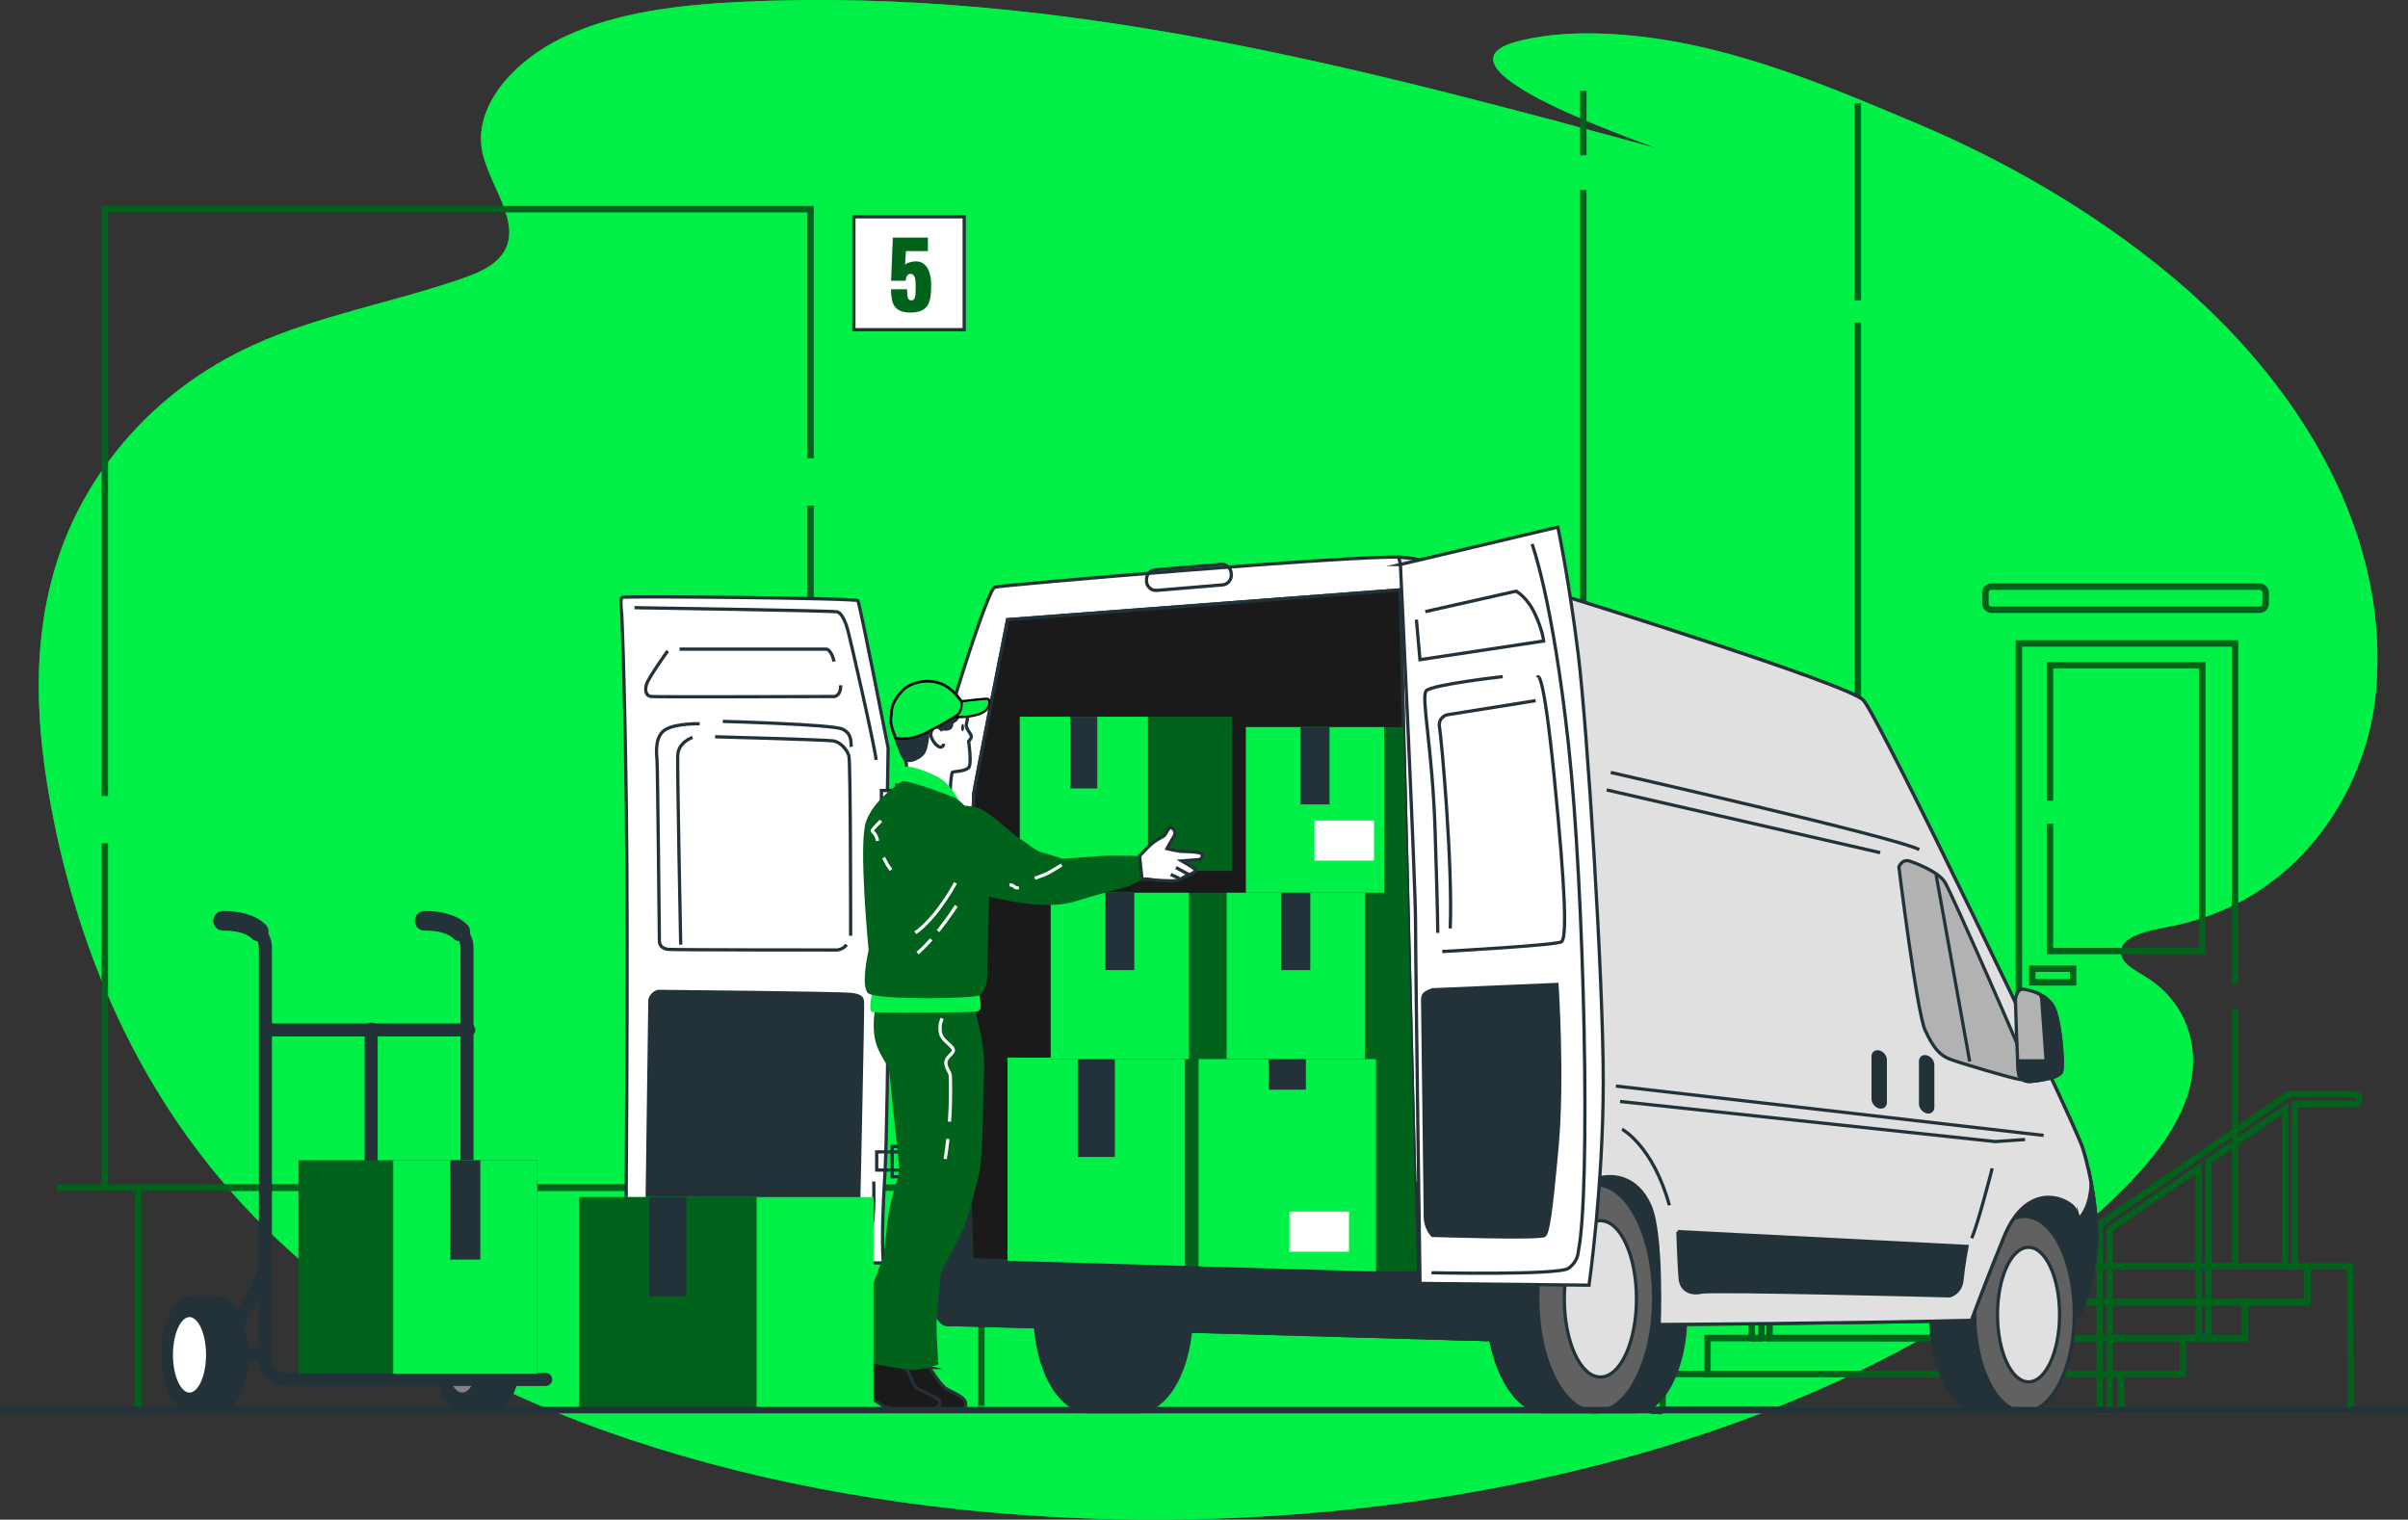 <?xml version="1.0" encoding="UTF-8"?>
<svg id="Layer_2" data-name="Layer 2" xmlns="http://www.w3.org/2000/svg" viewBox="0 0 1125 709.94">
  <rect x="0" y="0" width="1125" height="709.94" fill="#333333" stroke="none"/>
  <defs>
    <style>
      .cls-1, .cls-2, .cls-3, .cls-4, .cls-5, .cls-6, .cls-7, .cls-8, .cls-9, .cls-10, .cls-11, .cls-12 {
        stroke-miterlimit: 10;
      }

      .cls-1, .cls-2, .cls-3, .cls-4, .cls-6, .cls-8, .cls-9, .cls-13, .cls-11, .cls-14, .cls-12 {
        stroke: #233239;
      }

      .cls-1, .cls-6, .cls-7, .cls-10, .cls-13, .cls-14 {
        fill: none;
      }

      .cls-1, .cls-7 {
        stroke-width: 3px;
      }

      .cls-15, .cls-8 {
        fill: #fff;
      }

      .cls-2 {
        fill: #b2b2b2;
      }

      .cls-2, .cls-3, .cls-4, .cls-6, .cls-8, .cls-9, .cls-10, .cls-11, .cls-12 {
        stroke-width: 1.52px;
      }

      .cls-3 {
        fill: #828282;
      }

      .cls-16 {
        opacity: .7;
      }

      .cls-16, .cls-17, .cls-5 {
        fill: #00f048;
      }

      .cls-4 {
        fill: #1a1a1a;
      }

      .cls-5 {
        stroke: #000;
        stroke-width: 1.05px;
      }

      .cls-7 {
        stroke: #00621b;
      }

      .cls-9 {
        fill: #e0e0e0;
      }

      .cls-10 {
        stroke: #fff;
      }

      .cls-13 {
        stroke-width: 9.14px;
      }

      .cls-13, .cls-14 {
        stroke-linecap: round;
        stroke-linejoin: round;
      }

      .cls-11 {
        fill: #616161;
      }

      .cls-18 {
        fill: #00621b;
      }

      .cls-14 {
        stroke-width: 6.09px;
      }

      .cls-12, .cls-19 {
        fill: #233239;
      }
    </style>
  </defs>
  <g id="Layer_1-2" data-name="Layer 1">
    <g>
      <g>
        <path class="cls-17" d="m1110.35,296.29c-4.17-63.5-42.77-124.06-99.49-170.23-33.18-27.01-72.71-50.45-115.51-68.44-44.43-18.67-92.75-39.61-145.44-41.86-13-.55-26.28.13-38.96,3.06-48.54,11.22,50.05,45.39,62.96,50.42C636.56,31.8,494.45-6.2,346.49.85c-28.53,1.36-58.04,4.67-82.65,16.25-24.61,11.58-43.09,33.29-38.4,54.31,3.88,17.38,21.67,36.5,6.42,50.48-4.36,4-10.69,6.44-16.92,8.58-31.94,10.96-66.68,17.1-96.79,30.82-46.63,21.25-77.4,59.11-90.67,98.54-13.28,39.43-10.71,80.51-3.01,120.16,14.48,74.63,48.03,148.25,111.77,205.16,91.06,81.29,236.11,120.57,379.81,124.47,173.88,4.72,360-43.56,470.13-148.43,16.33-15.55,31.18-32.71,36.51-51.89,5.33-19.18-.55-40.78-20.16-52.88-5.29-3.26-12.05-6.69-11.73-11.94.43-7.1,12.54-9.75,21.78-11.44,60.63-11.06,93.24-63.4,97.45-109.93.81-8.98.9-17.93.32-26.83Z"/>
        <path class="cls-16" d="m1110.35,296.29c-4.17-63.5-42.77-124.06-99.49-170.23-33.18-27.01-72.71-50.45-115.51-68.44-44.43-18.67-92.75-39.61-145.44-41.86-13-.55-26.28.13-38.96,3.06-48.54,11.22,50.05,45.39,62.96,50.42C636.56,31.8,494.45-6.2,346.49.85c-28.53,1.36-58.04,4.67-82.65,16.25-24.61,11.58-43.09,33.29-38.4,54.31,3.88,17.38,21.67,36.5,6.42,50.48-4.36,4-10.69,6.44-16.92,8.58-31.94,10.96-66.68,17.1-96.79,30.82-46.63,21.25-77.4,59.11-90.67,98.54-13.28,39.43-10.71,80.51-3.01,120.16,14.48,74.63,48.03,148.25,111.77,205.16,91.06,81.29,236.11,120.57,379.81,124.47,173.88,4.72,360-43.56,470.13-148.43,16.33-15.55,31.18-32.71,36.51-51.89,5.33-19.18-.55-40.78-20.16-52.88-5.29-3.26-12.05-6.69-11.73-11.94.43-7.1,12.54-9.75,21.78-11.44,60.63-11.06,93.24-63.4,97.45-109.93.81-8.98.9-17.93.32-26.83Z"/>
      </g>
      <g>
        <g>
          <line class="cls-7" x1="867.97" y1="140.37" x2="867.97" y2="48.17"/>
          <g>
            <line class="cls-7" x1="739.71" y1="88.77" x2="739.71" y2="659.51"/>
            <line class="cls-7" x1="739.71" y1="42.42" x2="739.71" y2="72.55"/>
          </g>
          <line class="cls-7" x1="867.97" y1="591.43" x2="867.97" y2="150.69"/>
          <g>
            <polyline class="cls-7" points="1044.23 459.44 1044.23 300.6 943.22 300.6 943.22 591.42 1044.23 591.42 1044.23 471.26"/>
            <polyline class="cls-7" points="957.74 374.08 957.74 310.79 1028.88 310.79 1028.88 444.31 957.74 444.31 957.74 384.82"/>
            <rect class="cls-7" x="949.45" y="452.56" width="19.1" height="6.37"/>
          </g>
          <g>
            <g>
              <rect class="cls-7" x="768.75" y="641.88" width="222.15" height="16.79"/>
              <rect class="cls-7" x="797.74" y="625.11" width="222.15" height="16.79"/>
              <rect class="cls-7" x="826.73" y="608.35" width="222.15" height="16.79"/>
              <rect class="cls-7" x="855.72" y="591.59" width="222.15" height="16.79"/>
              <polygon class="cls-7" points="1098.29 658.76 1097.91 591.59 1077.87 591.59 1077.87 608.38 1048.88 608.35 1048.88 625.14 1019.89 625.11 1019.89 641.91 990.9 641.88 991.28 658.76 1098.29 658.76"/>
            </g>
            <g>
              <path class="cls-7" d="m1099.98,511.18h-30.8l-.57.39s0,0,0,0l-87.6,60.39v86.56c0,.21.04.4.09.59h4.4c.05-.19.09-.39.09-.59v-84.15l41.65-28.71v78.45c0,.39.11.76.29,1.08h4c.18-.32.29-.69.29-1.08v-81.24c0-.12-.02-.23-.03-.34l35.84-24.71v72.72c0,.46.14.89.37,1.25h3.82c.23-.36.37-.79.37-1.25v-74.78h27.8c1.26,0,2.29-1.02,2.29-2.29s-1.02-2.29-2.29-2.29Z"/>
              <path class="cls-7" d="m776.68,659.11c.05-.19.09-.39.09-.59v-84.15l41.65-28.71v78.45c0,.39.11.76.29,1.08h4c.18-.32.29-.69.29-1.08v-81.24c0-.12-.02-.23-.03-.34l35.84-24.71v72.72c0,.46.14.89.37,1.25h3.82c.23-.36.37-.79.37-1.25v-74.78h27.81c1.26,0,2.29-1.02,2.29-2.29s-1.02-2.29-2.29-2.29h-30.8l-.57.39s0,0,0,0l-87.6,60.39v86.56c0,.21.04.4.09.59h4.4Z"/>
            </g>
          </g>
          <g>
            <polyline class="cls-7" points="48.98 393.98 48.98 554.8 378.7 554.8 378.7 236.21"/>
            <polyline class="cls-7" points="378.7 214.09 378.7 97.71 48.98 97.71 48.98 371.86"/>
          </g>
          <rect class="cls-7" x="927.58" y="274.04" width="130.93" height="10.8" rx="2.73" ry="2.73"/>
        </g>
        <g>
          <polyline class="cls-7" points="26.68 554.84 458.51 554.84 458.51 656.84"/>
          <line class="cls-7" x1="64.59" y1="555.08" x2="64.59" y2="658.1"/>
        </g>
      </g>
      <g>
        <path class="cls-13" d="m104.19,430.18s11.14-.53,16.72,5.05"/>
        <g>
          <path class="cls-12" d="m215.47,632.79c0-4.52.57-8.77,1.58-12.5v-14.21h12.05c7.53,0,13.63,11.96,13.63,26.71s-6.1,26.71-13.63,26.71h-12.05v-14.21c-1.01-3.73-1.58-7.98-1.58-12.5Z"/>
          <ellipse class="cls-12" cx="217.06" cy="632.79" rx="13.63" ry="26.71"/>
          <ellipse class="cls-3" cx="215.95" cy="632.94" rx="8.49" ry="18.4"/>
        </g>
        <path class="cls-14" d="m120.9,435.23c1.86,1.86,3.1,4.4,3.1,7.87v192.27c0,5.01,4.06,9.07,9.07,9.07h121.86"/>
        <path class="cls-13" d="m198.37,430.18s11.14-.53,16.72,5.05"/>
        <path class="cls-14" d="m215.09,435.23c1.86,1.86,3.1,4.4,3.1,7.87v200.57"/>
        <line class="cls-14" x1="125.07" y1="481.17" x2="218.99" y2="481.17"/>
        <line class="cls-14" x1="173.39" y1="480.78" x2="173.39" y2="643.27"/>
        <line class="cls-14" x1="110.32" y1="620.26" x2="124.2" y2="593.06"/>
        <line class="cls-14" x1="123.93" y1="632.76" x2="110.88" y2="632.76"/>
        <g>
          <path class="cls-12" d="m88.05,632.79c0-4.52.57-8.77,1.58-12.5v-14.21h12.05c7.53,0,13.63,11.96,13.63,26.71s-6.1,26.71-13.63,26.71h-12.05v-14.21c-1.01-3.73-1.58-7.98-1.58-12.5Z"/>
          <ellipse class="cls-12" cx="89.64" cy="632.79" rx="13.63" ry="26.71"/>
          <path class="cls-8" d="m80.04,632.94c0,10.16,3.8,18.4,8.49,18.4s8.49-8.24,8.49-18.4-3.8-18.4-8.49-18.4-8.49,8.24-8.49,18.4Z"/>
        </g>
      </g>
      <g>
        <path class="cls-12" d="m701.24,614.71l92.51,3.32,127.27-1.23,48.86-2.4s10.01-26.84,6.13-41.24c-3.88-14.4-8.86-20.5-19.94-20.5s-30.03,9.02-30.8,15.59c-.77,6.57-6.29,14.05-6.29,14.05h-131.86s-4.99-28.53-22.71-38.5c-17.73-9.97-40.99-9.42-53.18,0-12.19,9.42-9.97,70.91-9.97,70.91Z"/>
        <path class="cls-12" d="m948.54,613.88c0-7.71-.98-14.98-2.71-21.35v-24.27h-20.57c-12.86,0-23.28,20.43-23.28,45.62s10.42,45.62,23.28,45.62h20.57v-24.27c1.72-6.37,2.71-13.63,2.71-21.35Z"/>
        <ellipse class="cls-11" cx="945.83" cy="613.88" rx="23.28" ry="45.62"/>
        <ellipse class="cls-9" cx="947.72" cy="614.14" rx="14.5" ry="31.43"/>
      </g>
      <path class="cls-12" d="m764.32,568.26h-20.57c-12.86,0-23.28,20.43-23.28,45.62s10.42,45.62,23.28,45.62h20.57c12.86,0,23.28-20.43,23.28-45.62s-10.42-45.62-23.28-45.62Z"/>
      <path class="cls-12" d="m531.26,568.26h-22.38c-13.99,0-25.32,20.43-25.32,45.62s11.34,45.62,25.32,45.62h22.38c13.99,0,25.32-20.43,25.32-45.62s-11.34-45.62-25.32-45.62Z"/>
      <g>
        <path class="cls-12" d="m748.65,606.48c0-8.97-1.14-17.41-3.14-24.81v-28.21h-23.91c-14.94,0-27.06,23.74-27.06,53.03s12.11,53.03,27.06,53.03h23.91v-28.21c2-7.4,3.14-15.85,3.14-24.81Z"/>
        <ellipse class="cls-11" cx="745.5" cy="606.48" rx="27.06" ry="53.03"/>
        <ellipse class="cls-9" cx="747.7" cy="606.78" rx="16.85" ry="36.53"/>
      </g>
      <path class="cls-8" d="m972.98,536.3c-4.31-13.48-95.41-201.59-102.41-209.14-7.01-7.55-137.45-47.97-137.45-47.97,0,0-59.83-17.79-79.24-18.87-19.4-1.08-185.96,12.94-189.19,14.01-3.23,1.08-24.79,67.92-30.72,97.02-5.93,29.11-8.62,88.4-8.62,146.61s8.09,100.8,17.25,100.8,248.49,7.01,252.26,7.01,9.16-4.31,18.87-17.25c9.7-12.94,17.79-51.75,28.57-56.6,10.78-4.85,22.64-2.16,28.57,11.32,5.93,13.48,4.31,55.52,4.31,55.52,0,0,87.71-.49,145.85-1.96,2.15-5.82,7.99-21.39,15.26-39.12,9.23-22.51,24.82-20.2,31.74-14.43,6.24,5.2,5.45,33.38,1.85,51.15.85-.16,1.37-.32,1.49-.49,2.7-3.77,5.39-14.01,7.55-27.49,2.16-13.48-1.62-36.65-5.93-50.13Z"/>
      <path class="cls-9" d="m775.16,618.77s87.71-.49,145.85-1.96c2.15-5.82,7.99-21.39,15.26-39.12,9.23-22.51,24.82-20.2,31.74-14.43,6.24,5.2,5.45,33.38,1.85,51.15.85-.16,1.37-.32,1.49-.49,2.7-3.77,5.39-14.01,7.55-27.49,2.16-13.48-1.62-36.65-5.93-50.13-4.31-13.48-95.41-201.59-102.41-209.14-7.01-7.55-137.45-47.97-137.45-47.97,0,0-59.83-17.79-79.24-18.87-.11,0-.24,0-.36-.01l.73,3.41s16.12,31.12,13.03,361.3c16.31.46,26.8.75,27.56.75,3.77,0,9.16-4.31,18.87-17.25,9.7-12.94,17.79-51.75,28.57-56.6,10.78-4.85,22.64-2.16,28.57,11.32,5.93,13.48,4.31,55.52,4.31,55.52Z"/>
      <path class="cls-12" d="m971.13,569.52c2.66,10.64,1.57,30.96-1.25,44.89.85-.16,1.37-.32,1.49-.49,2.7-3.77,5.39-14.01,7.55-27.49,1.42-8.85.27-21.88-1.91-33.61-.28,5.83-1.64,12.56-5.88,16.71Z"/>
      <path class="cls-12" d="m740.76,552.87h-314.38c2.47,39.56,9,65.9,16.21,65.9,9.16,0,248.49,7.01,252.26,7.01s9.16-4.31,18.87-17.25c9.24-12.32,17.01-48.08,27.04-55.65Z"/>
      <path class="cls-6" d="m535.64,270.64v.75c0,2.6,2.22,4.64,4.81,4.42l30.72-2.56c2.3-.19,4.07-2.12,4.07-4.42v-.75c0-2.6-2.22-4.64-4.81-4.42l-30.72,2.56c-2.3.19-4.07,2.12-4.07,4.42Z"/>
      <g>
        <path class="cls-8" d="m654.26,263.72s7.07,147.56,7.07,167.51,2.08,168.34,2.08,168.34l78.97.83s6.65-46.55,6.65-95.19-7.48-165.02-11.64-199.1c-4.16-34.08-9.56-59.85-9.56-59.85l-73.57,17.46Z"/>
        <path class="cls-12" d="m669.22,462.4l58.19-2.49s2.91,44.48,0,76.07c-2.91,31.59-4.16,39.49-5.82,41.15-1.66,1.66-52.37,0-52.37,0,0,0-3.33-3.33-3.33-8.73s-1.25-98.51-1.25-101.42,1.66-3.33,4.57-4.57Z"/>
        <path class="cls-6" d="m661.74,289.49l1.66,18.7,57.78-8.73s-.42-4.99-4.16-12.89c-3.74-7.9-8.73-10.39-8.73-10.39l-42.4,9.56"/>
        <path class="cls-6" d="m715.77,254.16s9.56,25.36,17.04,93.94c7.48,68.58,10.39,208.24,4.57,236.51,0,0,0,4.57-4.57,7.9-4.57,3.33-64.01,2.08-64.01,2.08"/>
        <path class="cls-6" d="m718.27,316.51s2.49-7.48,7.9,46.97c5.4,54.45,5.82,74.82,3.33,76.48s-55.7,4.57-55.7,4.57"/>
        <path class="cls-6" d="m702.06,316.09s-33.25,3.74-35.75,6.65c-2.49,2.91,2.91,26.6,4.16,65.26,1.25,38.66,1.25,47.8,1.25,47.8"/>
        <path class="cls-6" d="m717.44,327.32l-41.57,6.65s-4.16,1.25-3.33,5.82,6.23,63.6,4.99,93.94"/>
      </g>
      <line class="cls-6" x1="408.21" y1="385.14" x2="408.21" y2="532.32"/>
      <g>
        <path class="cls-8" d="m414.62,368.35l.31-18.86s-13.21-67.6-14.15-68.86c-.94-1.26-108.79-2.2-110.04-1.57-1.26.63-.31,7.23-.31,7.23,0,0,1.26,21.69,2.2,91.18.94,69.48-.31,211.6-.31,211.6l120.42.94s-1.26-9.43.63-40.56c1.89-31.13,2.2-173.87,2.2-175.13v-4.09l-.94-1.89Z"/>
        <path class="cls-6" d="m296.45,283.89s92.12,1.38,94.61,1.94c2.49.55,4.15,5.53,4.98,8.3.83,2.77,12.45,53.39,13.28,60.86"/>
        <path class="cls-6" d="m408.21,551.96s.55,18.26-1.38,22.13c-1.94,3.87-4.15,4.98-7.19,5.53-3.04.55-104.29-1.11-104.29-1.11"/>
        <path class="cls-12" d="m303.64,467.03l-1.38,100.97,98.76,1.38s2.21-100.14,1.94-101.53c-.28-1.38-.28-2.77-5.81-3.32-5.53-.55-87.97-1.38-89.36-1.38s-3.6,1.66-4.15,3.87Z"/>
        <path class="cls-6" d="m311.94,304.09s-9.13,12.73-9.96,15.77,0,5.26,2.21,5.53c2.21.28,85.76,0,85.76,0,0,0,3.04-.55,2.77-5.26"/>
        <path class="cls-6" d="m317.48,303.26h68.61s2.21,0,3.6,5.81"/>
        <path class="cls-6" d="m323.56,344.48s-6.64,2.21-6.92,8.3c-.28,6.09,1.38,88.53,1.38,88.53"/>
        <path class="cls-6" d="m334.07,344.2s52.01,1.38,55.33,1.94c3.32.55,6.36,4.15,7.19,6.92s.83,84.1.83,84.1"/>
        <path class="cls-6" d="m326.88,338.11s-11.07-.28-16.05,2.77c-4.98,3.04-4.15,11.07-3.87,14.11s1.11,84.93,1.11,84.93c0,0,0,3.32,4.43,3.6,4.43.28,78.29.28,78.29.28,0,0,3.04,0,4.7-2.49"/>
        <path class="cls-6" d="m337.67,337.01s51.18,1.38,55.88,3.6c4.7,2.21,3.87,6.36,4.15,8.3"/>
      </g>
      <g>
        <rect class="cls-6" x="411.79" y="369.29" width="24.21" height="8.49"/>
        <rect class="cls-6" x="419.02" y="366.78" width="8.17" height="14.15"/>
      </g>
      <g>
        <rect class="cls-6" x="409.59" y="538.13" width="24.21" height="8.49"/>
        <rect class="cls-6" x="416.82" y="535.62" width="8.17" height="14.15"/>
      </g>
      <path class="cls-8" d="m654.13,275.57l-183.4,13.93s-15.79,79.86-15.79,81.25-5.11,129.54-3.25,160.65c1.86,31.11,2.32,57.11,2.32,57.11l208.01,6.04-7.89-318.98Z"/>
      <path class="cls-4" d="m654.13,275.57l-183.4,13.93s-15.79,79.86-15.79,81.25-5.11,129.54-3.25,160.65c1.86,31.11,2.32,57.11,2.32,57.11l208.01,6.04-7.89-318.98Z"/>
      <polygon class="cls-18" points="594.17 592.58 594.17 494.1 553.63 494.1 553.63 591.41 594.17 592.58"/>
      <polygon class="cls-17" points="470.71 589 553.63 591.41 553.63 494.1 470.71 494.1 470.71 589"/>
      <rect class="cls-19" x="503.49" y="494.1" width="17.35" height="46.4" transform="translate(1024.33 1034.6) rotate(180)"/>
      <g>
        <polygon class="cls-18" points="638.45 593.87 662.01 593.87 661.67 580.12 659.54 494.1 559.97 494.1 559.97 591.59 638.45 593.87"/>
        <polygon class="cls-17" points="638.45 593.87 642.88 593.87 642.88 494.1 559.97 494.1 559.97 591.59 638.45 593.87"/>
        <rect class="cls-15" x="602.42" y="566.01" width="27.82" height="18.75"/>
        <rect class="cls-19" x="592.75" y="494.1" width="17.35" height="14.95" transform="translate(1202.85 1003.15) rotate(180)"/>
      </g>
      <path class="cls-12" d="m783.9,575.38s.58,17.89,1.15,22.51c.58,4.62,4.62,6.93,9.81,5.77,5.19-1.15,116.01,1.73,116.01,1.73,0,0,5.19-1.15,5.77-7.5.58-6.35,2.31-15.58,2.31-15.58l-135.06-6.93Z"/>
      <g>
        <path class="cls-2" d="m887.14,405s8.38,67.9,12.26,76.27c3.89,8.38,6.88,11.67,11.37,13.46,4.49,1.79,29.91,9.27,32.9,9.57,2.99.3,4.49-1.2,3.59-4.79-.9-3.59-35.59-82.55-38.59-87.34-2.99-4.79-12.86-8.67-16.45-9.87-3.59-1.2-5.08,2.69-5.08,2.69Z"/>
        <line class="cls-6" x1="904.54" y1="408.74" x2="920.23" y2="495.9"/>
      </g>
      <g>
        <path class="cls-2" d="m941.58,466.91s.9,32,1.5,34.7c.6,2.69,2.99,3.89,5.98,3.59,2.99-.3,12.86-1.5,14.06-4.49,1.2-2.99-.6-25.72-4.19-31.11-3.59-5.38-10.77-7.18-13.76-7.48-2.99-.3-3.59,4.79-3.59,4.79Z"/>
        <path class="cls-12" d="m943.07,501.61c.6,2.69,2.99,3.89,5.98,3.59,2.99-.3,12.86-1.5,14.06-4.49,1.2-2.99-.6-25.72-4.19-31.11-1.49-2.23-3.59-3.83-5.75-4.98l.67,1.69,2.09,29.31h-13.32c.16,3.08.32,5.35.46,5.98Z"/>
      </g>
      <line class="cls-6" x1="754.95" y1="507.37" x2="954.77" y2="530.43"/>
      <polyline class="cls-6" points="756.87 514.58 932.19 533.31 946.12 532.35"/>
      <path class="cls-6" d="m930.75,545.8s-6.72,26.42-9.61,32.66"/>
      <path class="cls-6" d="m757.83,527.55s14.41,7.69,22.1,35.55"/>
      <line class="cls-6" x1="750.63" y1="369.03" x2="878.4" y2="398.33"/>
      <path class="cls-6" d="m752.55,360.87s133.05,30.26,144.1,36.03"/>
      <path class="cls-12" d="m900.11,519.34h0c-1.57-.46-2.84-2.1-2.84-3.67v-19.89c0-1.57,1.27-2.47,2.84-2.01h0c1.57.46,2.84,2.1,2.84,3.67v19.89c0,1.57-1.27,2.47-2.84,2.01Z"/>
      <path class="cls-12" d="m877.95,517.06h0c-1.57-.46-2.84-2.1-2.84-3.67v-19.89c0-1.57,1.27-2.47,2.84-2.01h0c1.57.46,2.84,2.1,2.84,3.67v19.89c0,1.57-1.27,2.47-2.84,2.01Z"/>
      <g>
        <rect class="cls-18" x="490.88" y="417.07" width="107.1" height="77.71"/>
        <rect class="cls-17" x="490.88" y="417.07" width="64.59" height="77.71" transform="translate(1046.35 911.85) rotate(180)"/>
        <rect class="cls-19" x="516.42" y="417.07" width="13.52" height="36.14" transform="translate(1046.35 870.28) rotate(180)"/>
      </g>
      <g>
        <polygon class="cls-18" points="655.72 339.68 582.1 339.68 582.1 417.39 657.64 417.39 655.72 339.68"/>
        <rect class="cls-17" x="582.1" y="339.68" width="64.59" height="77.71" transform="translate(1228.78 757.06) rotate(180)"/>
        <rect class="cls-15" x="614.11" y="383.32" width="27.82" height="18.75"/>
        <rect class="cls-19" x="607.63" y="339.68" width="13.52" height="36.14" transform="translate(1228.78 715.49) rotate(180)"/>
      </g>
      <g>
        <polygon class="cls-18" points="657.63 417.07 573.11 417.07 573.11 494.78 659.55 494.78 657.63 417.07"/>
        <rect class="cls-17" x="573.11" y="417.07" width="64.59" height="77.71" transform="translate(1210.81 911.85) rotate(180)"/>
        <rect class="cls-19" x="598.65" y="417.07" width="13.52" height="36.14" transform="translate(1210.81 870.28) rotate(180)"/>
      </g>
      <g>
        <g>
          <rect class="cls-18" x="476.43" y="334.84" width="99.27" height="72.03"/>
          <rect class="cls-17" x="476.43" y="334.84" width="59.86" height="72.03" transform="translate(1012.73 741.71) rotate(180)"/>
          <rect class="cls-19" x="500.1" y="334.84" width="12.53" height="33.5" transform="translate(1012.73 703.18) rotate(180)"/>
        </g>
        <g>
          <g>
            <path class="cls-8" d="m416.55,333.89s-.91,2.92.55,6.94c1.46,4.02,3.83,10.96,5.3,13.15,1.46,2.19,1.1,5.3,1.1,5.3l20.45,9.49s.37-7.67,1.1-8.03c.73-.37,6.39-.37,7.67-2.37,1.28-2.01-.18-12.05-.18-12.05,0,0,1.1-1.1,1.28-2.19.18-1.1-2.74-3.65-2.37-5.66.37-2.01,1.28-4.2-.18-7.12-1.46-2.92-5.77-9.99-12.52-12.18-6.76-2.19-14.03.35-16.95,3.45-2.92,3.1-5.41,6.72-5.22,11.29Z"/>
            <path class="cls-12" d="m446.88,336c.52-.73,1.46-3.03,1.46-4.6s-2.09-1.78-5.54-.42c-2.76,1.09-19.4,6.94-25.71,9.82,0,.01,0,.02.01.04,1.41,3.87,3.66,10.43,5.13,12.87.56.68,1.03,1.17,1.33,1.34,1.67.94,6.28-.94,7.95-3.45,1.38-2.07,1.98-8.18,2.14-10.27.04-.45.05-.71.05-.71.63-1.67,3.14-1.78,4.92-.84,1.78.94,3.45,1.05,4.6.63,1.15-.42,1.46-1.67,1.46-2.41s1.67-1.26,2.2-1.99Z"/>
            <path class="cls-8" d="m440.29,341.44s-2.51-3.66-4.71-.63c-2.2,3.03,1.46,7.22,2.93,7.95,1.46.73,2.09-.1,2.51-1.26"/>
            <path class="cls-5" d="m438.72,319.15c-6.76-2.19-14.03.35-16.95,3.45-2.92,3.1-5.41,6.72-5.22,11.29,0,0-.91,2.92.55,6.94.41,1.13.9,2.5,1.41,3.92l.12.03s6.17,1.36,12.97-1.99c6.8-3.35,17.78-9.42,18.83-11.4.11-.21.32-.38.57-.51-1.65-3.14-5.85-9.64-12.29-11.73Z"/>
            <path class="cls-5" d="m446.25,335.06s8.16.21,12.55-1.99c4.39-2.2,3.66-6.28,2.82-6.59s-12.45,1.15-12.45,1.15c0,0,.94,4.6-2.93,7.43Z"/>
            <path class="cls-19" d="m450.39,339.92c0,.95-.3,1.72-.66,1.72s-.66-.77-.66-1.72.3-1.72.66-1.72.66.77.66,1.72Z"/>
          </g>
          <path class="cls-17" d="m447.28,372.74s-3.1-5.31-6.64-8.12-12.69-6.2-16.24-6.49c-3.54-.3-2.51,1.62-2.95,3.69-.44,2.07-.89,2.8.3,3.1,1.18.3,6.79,1.33,14.02,4.72,7.23,3.4,10.92,5.46,11.66,5.02.74-.44-.15-1.92-.15-1.92Z"/>
          <path class="cls-4" d="m434.22,638.84s5.15,8.45,8.04,10.1c2.89,1.65,8.45,3.5,8.87,6.6s-3.3,2.89-5.15,2.89-14.02.41-16.08-.41c-2.06-.82-7.01-4.54-12.58-7.63-5.57-3.09-10.51-3.5-10.51-8.66s4.74-6.19,5.57-7.01,21.85,4.12,21.85,4.12Z"/>
          <path class="cls-18" d="m414.84,494.94s5.15,48.66,5.36,51.13c.21,2.47-3.3,11.34-4.74,19.17-1.44,7.83-3.3,29.48-3.3,29.48l.62,42.68s12.37,2.89,14.23,2.68c1.86-.21,6.6-1.03,7.22-1.24.62-.21,4.12-1.44,4.12-1.44,0,0-.82-14.23-.82-18.76s2.89-33.61,3.5-36.49c.62-2.89,7.83-45.36,8.87-67.83,1.03-22.47-2.68-41.23-2.68-41.23l-35.46,1.86,3.09,20Z"/>
          <path class="cls-4" d="m423.7,639.67s3.09,7.42,4.54,8.66c1.44,1.24,10.51,4.74,10.93,6.39.41,1.65-1.24,3.09-3.5,3.71-2.27.62-18.56.62-21.85-1.03-3.3-1.65-13.61-9.28-16.49-10.51-2.89-1.24-7.63-2.89-6.39-8.04,1.24-5.15,7.42-9.07,7.42-9.07l25.36,9.9Z"/>
          <path class="cls-18" d="m408.86,471.23s-2.06,10.1,1.03,17.94c3.09,7.83,11.75,18.35,13.19,20.41,1.44,2.06-.41,25.98-1.44,35.25-1.03,9.28-2.68,24.95-2.68,25.56s-8.87,23.3-12.58,33.81c-3.71,10.51-9.9,25.56-9.9,25.56,0,0,8.25,6.19,12.37,7.42,4.12,1.24,14.84,2.47,14.84,2.47,0,0,1.03-4.95,2.06-7.01,1.03-2.06-.21-2.89,1.03-8.45,1.24-5.57,15.05-35.25,20.2-43.71,5.15-8.45,8.25-23.92,10.31-31.54,2.06-7.63,2.06-38.76,2.47-49.48.41-10.72-3.09-22.88-3.09-22.88l-1.03-3.92-46.8-1.44Z"/>
          <path class="cls-10" d="m442.86,532.04c-.33,3-.74,6.14-1.26,9.39"/>
          <path class="cls-10" d="m440.2,475.81s-1.41,2.34-.94,6.09c.47,3.75,3.75,5.16,5.63,7.5,1.88,2.34-1.88,3.28-2.81,6.09s1.88,5.16,1.88,7.03c0,1.3.45,9.61-.37,21.47"/>
          <path class="cls-17" d="m407.42,463.81s-1.65,8.04-.21,8.87c1.44.82,47.01.21,48.45,0,1.44-.21,2.27-.41,2.47-2.27.21-1.86-.82-6.8-.82-6.8l-49.89.21Z"/>
          <path class="cls-18" d="m421.74,364.92s-13.88,8.41-17.27,19.34c-3.4,10.92,1.34,59.54,1.34,59.54,0,0-3.88,16.81-.26,20.17s49.91,2.59,51.98,1.03c2.07-1.55,3.62-4.65,3.62-8.02s1.03-32.84,1.03-49.39-7.85-27.22-11.38-31.03c-3.53-3.82-5.95-4.4-5.95-4.4,0,0-18.56-7.24-23.12-7.24Z"/>
          <path class="cls-10" d="m412.83,400.67c2.2,4.3,1.1,2.31,3.46,5.76"/>
          <path class="cls-10" d="m411.6,383.46c-7.23,7.23-2.82,2.82-1.6,9.37"/>
          <path class="cls-18" d="m444.31,376.89s8.64-1.72,14.41,1.32c5.77,3.03,15.12,12.29,17.63,13.54s6.85,5.53,10.45,6.48c3.59.95,9.55,2.94,9.55,2.94,0,0,17.48-1.22,19.54-1.39,2.05-.17,16.56.1,16.56.1,0,0,.83,2.62,1.09,5.7.25,3.08,0,5.17,0,5.17,0,0-5.33,3.12-6.75,3.45-1.42.32-13.98,3.62-24.87,7-10.89,3.37-27.78.69-39.21-2.23-11.43-2.92-38.03-13.96-39.39-14.6"/>
          <path class="cls-10" d="m476.02,414.63c-2.34.7-2.04-1.45-4.42-1.17"/>
          <path class="cls-10" d="m495.98,404.09c-8.65,5.45-8.46,4.61-12.52,6.19"/>
          <path class="cls-10" d="m446.38,412.47s-8.45,16.08-18.76,23.3"/>
          <path class="cls-10" d="m435.05,438.85c-2.1,2.4-4.29,4.65-6.4,6.4"/>
          <path class="cls-10" d="m446.79,423.19s-3.7,5.75-8.52,11.79"/>
          <g>
            <path class="cls-8" d="m532.44,399.88s3.21-3.58,5.35-5.47c2.14-1.89,4.71-3.06,5.98-3.92,1.27-.87,2.08-4.94,3.91-3.56s1.37,2.75.7,3.95c-.67,1.2-2.19,3.61-2.68,4.61l-.49.99s5.26,1.29,7.55,1.29c2.29,0,8.61.25,8.89,1.37s-.57,2.34-1.14,2.38c-.57.05-8.34.68-8.34.68,0,0,6.41,3.68,6.45,4.24.05.57-1.39,1.64-3.07,2.16-1.68.52-4.17,2.63-6.83,2.85-2.65.22-10.33-.3-11.31-.6s-3.88-.1-3.88-.1l-1.1-10.87Z"/>
            <line class="cls-8" x1="549.37" y1="405.3" x2="555.55" y2="408.61"/>
            <line class="cls-8" x1="546.96" y1="408.55" x2="550.92" y2="410.33"/>
          </g>
        </g>
      </g>
      <rect class="cls-17" x="270.58" y="559.24" width="137.5" height="99.77"/>
      <rect class="cls-18" x="270.58" y="559.24" width="82.92" height="99.77" transform="translate(624.08 1218.25) rotate(180)"/>
      <rect class="cls-19" x="303.36" y="559.24" width="17.35" height="46.4" transform="translate(624.08 1164.88) rotate(180)"/>
      <g>
        <rect class="cls-18" x="139.44" y="542.03" width="111.55" height="99.77"/>
        <rect class="cls-17" x="183.72" y="542.03" width="67.27" height="99.77"/>
        <rect class="cls-19" x="210.32" y="542.03" width="14.08" height="46.4"/>
      </g>
      <g>
        <rect class="cls-8" x="398.92" y="101.29" width="51.55" height="52.73"/>
        <path class="cls-18" d="m416.27,135.14h7.5c0,4.19.47,5.29,2.24,5.17,1.74-.13,1.78-2.46,1.78-6.86,0-3.01-.38-5.51-2.33-5.51-1.31,0-2.08.89-2.37,3.22h-6.78l.81-20.16h16.39v6.31h-10.25l-.42,6.39c.42-.63,2.2-1.31,3.94-1.52,5.17-.72,8.26,3.39,8.26,11.18s-1.19,12.66-9.61,12.66c-7.92,0-9.15-4.45-9.15-10.88Z"/>
      </g>
      <line class="cls-1" x1="1125" y1="658.76" y2="658.76"/>
    </g>
  </g>
</svg>